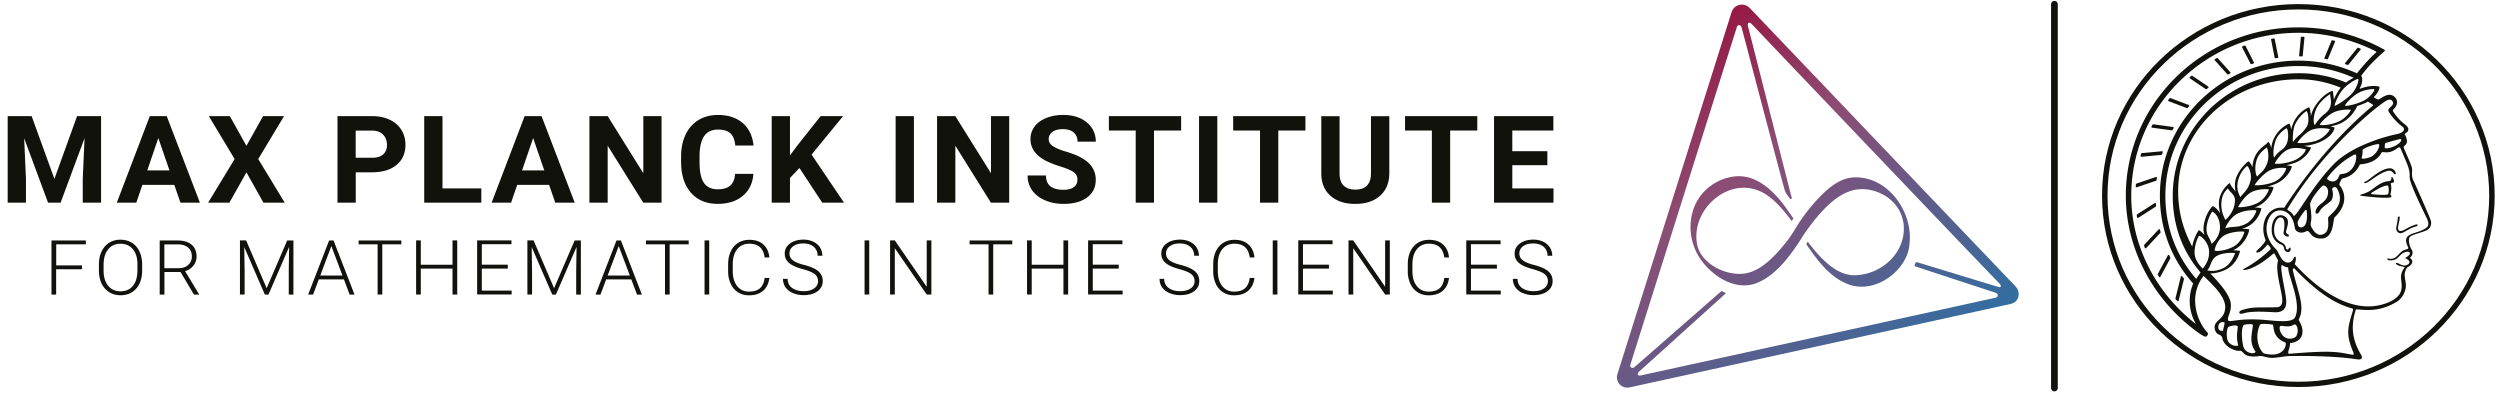 <?xml version="1.0" encoding="UTF-8" standalone="no"?>
<svg width="186" height="30" viewBox="0 0 186 30" fill="none" xmlns="http://www.w3.org/2000/svg">
    <path d="M137.848 13.205c-1.017.063-1.885.847-2.544 1.535a13.556 13.556 0 0 0-1.556 1.988l-.125.213s-.441.71-.632.946c-.807 1.024-1.991 2.418-3.426 2.486-1.388.064-3.088-.847-3.315-2.273-.437-2.73 2.749-5.307 5.246-3.56.66.463 1.129 1.038 1.625 1.658.038.046.084.113.14.19l.042.055.125-.186c-.571-.838-1.133-1.666-1.945-2.314-.776-.616-1.626-.964-2.633-.788a3.737 3.737 0 0 0-2.159 1.205c-1.119 1.263-1.184 3.206-.353 4.637.827 1.422 2.753 2.78 4.476 2.015 1.407-.62 2.451-2.079 3.241-3.324l.116-.19s.325-.471.432-.611c.385-.517.798-1.015 1.258-1.472 1.063-1.05 2.261-1.694 3.784-1.141 1.453.525 2.252 1.906 1.931 3.396-.348 1.63-1.95 2.807-3.631 2.807-1.439 0-2.646-1.453-3.431-2.468l-.018-.022-.112.176c.845 1.218 1.779 2.532 3.241 3.025 1.978.67 4.374-1.136 4.448-3.124.246-2.319-1.639-5.022-4.22-4.864l-.005.005z" fill="url(#xen4ytwv1a)"/>
    <path d="M149.985 21.338A41410.79 41410.79 0 0 1 130.201.616c-.455-.48-1.184-.29-1.37.286-.181.575-8.357 26.485-8.501 26.956-.162.521.302 1.1.934.96.575-.127 23.994-5.248 28.321-6.203.692-.154.743-.91.395-1.277h.005zm-1.133-.014c-.056.072-.158.027-.274-.005-.121-.036-5.112-1.553-5.92-1.806-.084-.023-.107-.018-.135.04-.023.05-.051.105-.069.154-.019.05-.01.095.069.123.079.027 5.948 1.951 5.948 1.951s.162.05.158.19c-.005.14-.116.168-.191.186l-26.292 5.76c-.121.027-.256.059-.293-.054-.037-.113.102-.222.102-.222s6.37-5.746 6.408-5.783c.041-.04.041-.059 0-.077l-.237-.113a.067.067 0 0 0-.075.01c-.027.022-6.449 5.637-6.449 5.637s-.055.059-.143.059a.17.17 0 0 1-.172-.168c0-.036.014-.086.014-.086l7.916-25.095c.046-.14.121-.159.195-.154.079 0 .144.1.172.199.051.186 2.73 10.397 3.18 12.018.051.186.102.258.167.353.065.09.144.213.191.272.074.095.097.122.157.077.047-.036.038-.036-.023-.258-.037-.136-3.203-12.566-3.203-12.566-.075-.272.092-.385.297-.154.185.213 18.293 19.204 18.321 19.186l.032.032c.042.045.204.217.144.299l.005-.005z" fill="url(#vgmjnx320b)"/>
    <path d="M170.998.304c-8.055 0-14.606 6.39-14.606 14.246 0 7.856 6.551 14.245 14.606 14.245 8.056 0 14.607-6.389 14.607-14.245 0-7.857-6.556-14.246-14.607-14.246zm0 28.098c-7.832 0-14.198-6.213-14.198-13.852 0-7.64 6.37-13.848 14.198-13.848s14.198 6.213 14.198 13.848c0 7.634-6.37 13.852-14.198 13.852z" fill="#12120D"/>
    <path d="M179.569 13.459c-.204-.413-.065-.684-.125-.983-.047-.222-.386-.956-.599-1.463-.102-.24.524-.18.06-1.041-.014-.027.641-.263-.014-.747-.367-.272-.627-.607-.826-.906-.028-.04-.056-.122 0-.177.371-.321.376-.783-.023-1.018-.293-.173-.623 0-.929.194-.102.064-.153.104-.255.064a1.846 1.846 0 0 1-.251-.154c.376-.358.45-.711.422-.766-.018-.04-.64-.176-1.411.136l-.056-.027c.316-.534.14-.91.116-.937.576-.788 1.152-1.309 1.714-1.812l.014-.013c.037-.036.051-.077-.019-.118-.06-.036-.074-.045-.149-.081a13.134 13.134 0 0 0-6.24-1.572c-7.08 0-12.837 5.62-12.837 12.52 0 4 2.08 7.862 5.483 10.257.227.159.385.222.385.222.056.018.116.018.149-.027l.051-.063a.192.192 0 0 0 .046-.114c0-.09-.134-.172-.292-.403a3.703 3.703 0 0 1-.664-2.055c0-.693.218-1.323.631-1.848.511.52 1.63 1.476 1.607 2.35-.028.978-.966.928-.762 1.662.126.462.479.272.544.62.106.607.937.992 1.304.938.088-.014.163.059.339.23.246.245.859.213 1.128.164.256-.046.581.185 1.119.127.674-.073.845-.123 1.133-.127.488-.01 3.134-.046 5.019.244.325.05.427-.095.283-.34-.682-1.159-.775-2.141-.385-3.382.697.045 1.695.231 3.013-.543.469-.272.729-.856.706-1.29-.014-.282-.139-.64-.065-.916.102-.37.176-.362.283-.434.502-.344.14-.62.061-.648.153-.059.32-.38.144-.62-.089-.095-.363-.842-.047-1 .339-.169.729-.24 1.124-.409.269-.108.483-.416.329-.824-.185-.489-1.211-2.785-1.244-2.852l-.014-.018zm-14.175 11.148c-.097.018-.413.032-.343-.371.042-.25.32-.354.464-.213-.028.195-.097.385-.121.584zm12.104-17.09c.168-.104.344-.144.451-.045.367.353-.395.548-.237.82.26.444.673.87 1.04 1.14.172.128.195.418-.46.553-.659.132-3.287.81-4.675 2.242-1.737 1.793-2.842 4.116-2.99 3.799-.153-.322-.502-.376-.446-.466 2.493-4.189 6.398-7.481 7.317-8.043zm1.143 2.944c-.144.398-1.277.756-1.222.475.024-.127 0-.294.089-.308.125-.022.483-.145 1.04-.28.055-.014.13.018.093.117v-.004zm-2.87.724c-.028-.163 1.189-.561 1.231-.443.079.217-.251.801-.66.95-.464.168-.654.118-.636.055.033-.118.093-.408.065-.557v-.005zm-2.823 6.19c-.561.335-.863-.303-.942-.416a.525.525 0 0 1-.074-.43c.037-.19.069-.449-.056-1.264-.056-.357.706-1.25.877-1.404.177-.163.437.082.455.345.033.498-.255.76-.548.973-.362.263-.427.602-.362.693.028.036.191.036.26-.113.219-.448.836-.675.934-.915.153-.367.041-.607.027-.76-.014-.136.121-.168.223-.155.13.019.191.195.256.363.399 1.019-.609 1.634-.771 1.874-.074.114.158.938-.279 1.2v.01zm.845-3.948c-.301.2-.733-.073-.645-.19a6.032 6.032 0 0 1 1.597-1.495c.478-.29.529-.308.553-.145.014.1.018.607-.367 1.02-.321.339-.641.312-.803.348-.112.023-.103.312-.335.466v-.004zm-2.679 3.477c-.139-.031-.19-.29-.162-.393.06-.231.427-.707.557-.874.033-.041.098 0 .107.045.079.552 0 1.331-.502 1.222zm4.476-10.057c.502-.222.989-.226 1.04-.217.116.014-.255.652-.91.928-.678.286-1.184.335-1.24.308-.088-.04.572-.779 1.11-1.014v-.005zm-11.589 10.619c-.199-.226-.385-.349-.408-.335-.056.036-.381.58-.492 1.213-.632-1.181-.985-2.372-1.04-3.79-.195-4.804 3.932-8.671 8.965-8.653 1.147 0 2.094.213 3.125.62a3.44 3.44 0 0 0-.511.901c-.005-.262-.074-.461-.056-.625.014-.1-.715.123-1.355 1.119-.149.23-.242.489-.302.724-.014-.375-.102-.665-.13-.66-.065.017-.803.312-1.184 1.19a3.023 3.023 0 0 0-.153.467c-.033-.267-.102-.444-.126-.444-.046 0-.817.312-1.198 1.209a2.255 2.255 0 0 0-.157.62c-.07-.312-.191-.507-.233-.457-.264.33-.784.475-1.063 1.304-.065.195-.093.39-.093.57-.116-.28-.274-.443-.311-.434-.074.013-.859.743-.975 1.476-.046.29-.023.557.024.784-.149-.236-.349-.408-.432-.652-.126.063-.79.674-.808 1.453a2.87 2.87 0 0 0 .102.829c-.223-.39-.534-.575-.571-.553-.056.037-.553.557-.669 1.5-.027.221 0 .43.056.62l-.005.004zm10.308-10.809c.394-.457 1.068-.824 1.142-.779.079.046-.112.752-.548 1.169-.436.42-1.114.828-1.193.824-.079-.005.241-.802.599-1.214zm-1.286 1.766a3.016 3.016 0 0 0-.785.86c-.074.123-.265-.674.237-1.44.306-.466.914-.887.9-.833-.046.186.298.897-.357 1.409l.005.004zm-1.412 1.019c-.469.684-.497.448-1.012 1.118-.028.037-.037-.873.144-1.272.288-.634.794-1.005.868-1.019.074-.013.26.793 0 1.173zm-1.541 1.367c-.242.413-.465.318-.864.902-.046.063-.153-.485.088-1.223.186-.57.762-.924.822-.942.093-.023.242.77-.046 1.264zm-1.435 1.45c-.246.525-.404.538-.692.864-.051.055-.264-.498-.055-1.195.167-.557.547-.76.733-.951.074-.072.274.725.014 1.277v.005zm-1.165.896c0 .159-.019.25-.065.408-.177.588-.53.837-.725 1.104-.079-.171-.218-.42-.222-.796 0-.711.441-1.318.719-1.513.107 0 .293.43.293.797zm-1.189 1.739c-.014.829-.548 1.313-.706 1.467a2.384 2.384 0 0 1-.306-1.028c-.028-.856.334-1.155.492-1.322.074.245.525.44.52.883zm-1.681.851c.246.123.539.467.567 1.11.028.647-.446 1.19-.632 1.277-.13-.494-.376-.598-.371-1.087.005-.535.283-1.123.432-1.304l.004.004zm1.013 1.703c.636-.272 1.332-.227 1.36-.204.028.027-.204.793-.822 1.114-.617.322-1.318.353-1.379.276-.037-.04.204-.919.841-1.186zm-.047-.457c.042-.204.418-.888.984-1.137.571-.25 1.231-.231 1.305-.2.074.032-.237.757-.808 1.024-.641.299-.896.122-1.481.308v.005zm.957-1.599c.027-.063.492-.874 1.035-1.123.538-.245 1.193-.195 1.235-.181.046.014-.246.734-.864 1.032-.613.295-1.43.336-1.406.272zm1.239-1.621c-.046-.032.613-.874 1.161-1.119.483-.217 1.114-.172 1.165-.135.051.036-.255.742-.891 1.014-.608.258-1.388.276-1.435.244v-.004zm1.486-1.603c-.037-.018.464-.851 1.031-1.064.538-.204 1.072-.018 1.235-.01.13.01-.186.612-.924.88-.618.221-1.249.24-1.342.194zm1.671-1.544c.01-.04.562-.797 1.133-.987.543-.181 1.203-.06 1.272-.032.07.027-.385.688-1.077.892-.627.181-1.337.163-1.328.127zm1.686-1.336c-.075-.05.594-.774 1.137-.978.53-.195 1.105-.159 1.152-.136.046.023-.349.657-.989.91-.604.24-1.226.254-1.3.204zm-9.23 14.82c-3.009-2.336-4.81-5.863-4.81-9.545 0-6.683 5.576-12.122 12.433-12.122 2.001 0 4.007.49 5.767 1.381.037.019.042.064.009.091-.515.44-1.235 1.304-1.416 1.544a10.42 10.42 0 0 0-4.36-.946c-5.683 0-10.302 4.505-10.302 10.048 0 2.472.859 4.727 2.479 6.539-.093.208-.26.67-.26 1.281 0 .503.097 1.082.46 1.725v.005zm.018-3.373h-.004c-1.495-1.711-2.285-3.844-2.285-6.172 0-5.32 4.439-9.65 9.894-9.65 1.44 0 2.823.295 4.119.875a2.55 2.55 0 0 0-.567.353 9.043 9.043 0 0 0-3.547-.693c-5.154 0-9.351 4.09-9.351 9.115 0 2.183.697 4.098 2.066 5.706-.079.118-.19.28-.315.47l-.01-.004zm.492-.756c-.181-.167-.571-.588-.608-1.132v-.077c0-.584.265-1.16.33-1.223.065-.063.743.449.752 1.187.009.638-.293 1.005-.469 1.254l-.005-.009zm1.115-.978c.538-.249 1.337-.19 1.295-.154-.042.036-.255.793-.859 1.091-.603.295-1.003.218-1.221.177.325-.349.255-.865.789-1.11l-.004-.004zm.724 6.303c-.093-.357-.056-.851.07-.982.241-.113.682-.159.691-.023.014.217-.153.738.042 1.386-.042.104-.645.059-.798-.38h-.005zm.042-1.498c-.047-.268.218-.53.213-1.114-.004-.72-.919-1.708-1.536-2.346.287 0 .668-.068 1.095-.258.92-.417 1.101-1.368 1.124-1.404.014-.018-.204-.059-.52-.063.032-.018.069-.032.102-.05.901-.471 1.133-1.485 1.091-1.508a2.326 2.326 0 0 0-.552-.036c.088-.027.176-.06.273-.095.952-.367 1.217-1.4 1.184-1.436-.014-.013-.204-.05-.482-.059a2.66 2.66 0 0 0 .26-.113c.868-.421 1.17-1.367 1.123-1.4-.018-.013-.195-.044-.45-.049.195-.04.404-.104.627-.2.928-.398 1.23-1.263 1.188-1.303-.018-.014-.176-.06-.413-.077.186-.041.39-.095.604-.168.919-.308 1.29-1.164 1.235-1.168-.126-.01-.298-.068-.516-.109.251-.013.543-.059.91-.18.994-.327 1.347-.911 1.365-1.165 0-.018-.121-.068-.311-.108.228-.041.455-.095.645-.172.929-.367 1.314-1.255 1.347-1.332a6.53 6.53 0 0 0 .539-.203c.097-.041.185-.086.269-.136.046.031.116.086.227.15.14.085.191.108.121.167-3.157 2.626-5.525 5.936-6.556 7.548-.028.045-.083.037-.172.032-1.105-.072-1.731 1.213-1.239 2.418-.065.244-.59.715-.627.752-.042.036-.144.185.032.167.26-.022.59-.425.748-.607.065.082.311.277.19.39-.938.901-1.871 1.385-1.945 1.417-.353.168.59.285 2.187-1.127.093-.082.204.326.348.502-.274.883.404 2.595.297 3.13-.018.094-.074.357-.395.366-1.587.032-1.741-.04-2.548.195-.377.109-.279.349 0 .276.311-.081.636-.204 2.349-.1.418.028.901-.081.901-.774 0-.625-.506-2.495-.335-2.748.228.167.395.172.479.19-.024.611.984 2.576.533 3.663-.167.403-.896.371-2.145.254-2.126-.204-2.818.244-2.86-.005l-.004-.005zm4.884 1.34c-.826.28-1.151-.666-1.017-.865.084-.122.604.14 1.012-.118.312-.195.488.824.005.983zm-3.756.588c-.116-.498-.163-1.363.051-1.557.042-.036.678-.127.669.013-.051.598-.298 1.264.167 1.925.172.249-.734.285-.887-.38zm1.579.571c-.223-.054-.836-1.005-.335-2.142.051-.122.817-.045.947-.009s-.106.928.948 1.327c.106.04 0 1.2-1.556.824h-.004zm6.574-3.17c-.358 1.2-.534 1.68 0 2.98.07.172.125.303-.033.276-1.072-.181-1.304-.353-4.68-.072-.241.018.079-.458.042-.784.307-.04.799-.176.906-.665.125-.594-.298-1.028-.251-1.114.478-.91-.033-1.92-.437-3.61-.037-.158.056-.226.126-.153 2.168 2.287 3.552 2.744 4.294 2.961.075.023.061.104.033.181zm5.544-6.249c-.455.39-1.152.422-1.43.675-.149.131-.214.335-.056.702.093.213.153.235-.158.317-.506.131-.576.779-1.216.661-.256-.045-.075.113.018.122.367.032.515-.068.641-.185.13-.118.302-.33.497-.403.204-.077.408-.068.413.077 0 .113-.256.294-.362.344.13.068.534.267.19.493-.269.177-.636-.068-.692-.1-.079-.045-.232-.022-.181.037.2.235.734.176.636.299-.492.643-.093 1.023-.241 1.67-.153.657-1.073 1.02-1.783 1.142-2.414.426-4.764-1.58-6.143-3.088.126-.286.112-.662-.018-.53-.121.127-.098.335-.386.407-.552.136-.794-.801-.965-.964-.674-.643-.938-1.553-.539-2.346.404-.801 1.249-.643 1.588-.154.418.602.223.947.464 1.128.335.253.669.027.762 0 .255-.068.237.588 1.105.557.933-.032.826-1.45.961-1.576 1.198-1.141.585-2.155.367-2.391-.061-.063.134-.48.204-.498.706-.15 1.1-.589 1.314-1.055 0 0 1.17-.018 1.583-.842.112-.218.455.212 1.235-.385.088-.068.172-.037.204.045.502 1.2.711 1.53.674 2.142-.028.444 1.216 2.912 1.309 3.124.102.236.116.471 0 .57l.005.005z" fill="#12120D"/>
    <path d="M177.786 12.521c-.678.023-1.472.838-1.727.951-.269.118-.176.195-.018.136.338-.122.821-.625 1.485-.86.525-.186.492.235.692.212.093-.009-.042-.453-.432-.439zM177.939 13.169c-.055.013.061.294-.236.312-.641.036-1.147.63-1.537.806-.39.177-.469.172-.53.19-.051.014-.032.077.01.086 1.629.213 2.256.154 2.27.095.028-.108-.093-.163-.065-.235.06-.177.093-.512.023-.743-.028-.108.242-.036.242-.18 0-.078-.084-.354-.177-.331zm-.25 1.254c-.033.122-.757.068-1.156.032-.093-.01-.251-.023.051-.2.236-.14.566-.371.993-.453.037-.004.102 0 .121.082a1.27 1.27 0 0 1-.009.534v.005zM179.82 16.692c-.126 0-.627.222-.817.34-.107.067-.618.375-.585-.114.014-.172.125-.593.125-.706 0-.177-.149-.104-.153 0-.005.244-.056.43-.107.715-.042.245.172.548.511.372.283-.145.664-.399 1.003-.462.088-.018.102-.14.018-.145h.005zM170.376 18.426c-.097-.036-.07.158-.2.136-.171-.027-.027-.177-.25-.408-.112-.113-.39-.163-.595-.484-.325-.508-.046-1.635.428-1.477.264.091.218.689.139 1.096-.051.25.348.371.385.285.061-.144-.148-.13-.195-.267-.074-.203.488-1.028-.246-1.268-.534-.172-.887.485-.822 1.21.056.61.474.864.711.95.325.118.079.548.515.548.19 0 .232-.294.13-.33v.009zM174.657 4.832s.046 0 .065-.018l.905-1.118a.055.055 0 0 0-.023-.086l-.153-.06a.058.058 0 0 0-.065.019l-.91 1.123c-.024.031-.01.072.028.086l.157.054h-.004zM172.976 4.38c.051.008.102.017.158.031.028.005.056-.01.065-.032l.529-1.277a.05.05 0 0 0-.042-.072c-.06-.014-.116-.023-.176-.036-.014 0-.032.004-.037.018-.065.163-.437 1.055-.539 1.3-.014.031.01.067.042.072v-.005zM171.11 4.198h.158c.027 0 .055-.022.055-.05l.13-1.358c0-.032-.023-.059-.055-.059h-.158c-.028 0-.056.023-.056.05l-.13 1.358c0 .032.023.06.056.06zM169.299 4.334c.051-.009.102-.018.158-.023.032-.004.055-.036.046-.063l-.265-1.34c-.004-.027-.032-.05-.065-.046-.051.01-.106.014-.157.023a.056.056 0 0 0-.047.063l.265 1.336c.004.027.032.05.065.046v.004zM167.442 4.746a.06.06 0 0 0 .069.027c.051-.018.103-.031.149-.05.032-.009.046-.045.032-.076l-.626-1.232c-.014-.027-.042-.036-.07-.027l-.149.054c-.032.01-.046.045-.032.077l.627 1.227zM165.715 5.525s.046.023.069.013c.047-.027.093-.05.139-.077.033-.018.042-.058.014-.086L165 4.33s-.047-.022-.07-.013a17.11 17.11 0 0 0-.139.081c-.033.018-.037.06-.014.086l.938 1.042zM164.104 6.634s.051.014.069 0c.042-.036.084-.068.126-.104.027-.022.027-.068 0-.086l-1.189-.806s-.051-.013-.07 0l-.12.104a.055.055 0 0 0 .004.086l1.184.802-.004.004zM162.701 8.043s.051 0 .065-.018c.033-.041.07-.082.107-.123a.055.055 0 0 0-.023-.086l-1.365-.52a.058.058 0 0 0-.065.018c-.033.04-.065.086-.102.126-.024.028-.01.073.023.086l1.36.517zM160.12 9.5l1.462.2c.024 0 .047-.009.056-.027l.079-.145a.055.055 0 0 0-.042-.081l-1.472-.2a.068.068 0 0 0-.06.032c-.023.05-.051.095-.074.145-.019.032.004.072.042.077h.009zM159.321 11.665l1.491-.14s.041-.018.046-.04c.019-.055.033-.105.051-.16.014-.035-.018-.076-.06-.072l-1.5.14c-.023 0-.042.019-.051.041-.014.055-.028.11-.042.159a.056.056 0 0 0 .061.068l.004.004zM160.454 13.395c.005-.054.014-.113.019-.167a.056.056 0 0 0-.075-.06l-1.453.494s-.037.027-.037.05c0 .054-.009.113-.009.168 0 .04.037.068.074.054l1.444-.49s.037-.022.037-.044v-.005zM160.417 15.329c0-.06-.009-.118-.014-.177 0-.04-.051-.068-.088-.045l-1.319.842s-.027.031-.023.054c.009.06.014.113.023.168.005.04.051.059.089.036l1.304-.838s.028-.031.023-.05l.005.01zM160.747 17.267c-.014-.06-.033-.118-.047-.177-.009-.045-.065-.059-.097-.023l-1.073 1.15s-.018.037-.014.055c.019.054.038.109.061.167.014.041.065.05.097.018l1.059-1.136s.018-.032.014-.05v-.004zM161.295 18.983l-.757 1.404s-.009.036 0 .054c.032.054.065.104.093.159.023.036.079.036.097 0l.748-1.386s.009-.036 0-.05c-.028-.059-.061-.113-.089-.172-.018-.04-.078-.04-.102 0l.01-.01zM162.358 20.559c-.028-.037-.089-.027-.102.018l-.404 1.625s0 .037.013.05c.042.05.084.095.126.14.032.032.088.019.097-.022l.4-1.608s0-.031-.01-.045c-.041-.054-.083-.104-.12-.158zM2.354 8.64l1.694 4.669L5.734 8.64H7.52v6.44H6.156v-1.762l.135-3.038-1.783 4.8h-.933l-1.778-4.796.134 3.034v1.761H.571V8.64h1.783zM12.981 13.753h-2.386l-.455 1.326H8.69l2.456-6.439h1.258l2.47 6.44h-1.448l-.46-1.327h.014zm-2.02-1.073h1.649l-.831-2.41-.822 2.41h.004zM18.33 10.86l1.24-2.22h1.564l-1.922 3.193 1.973 3.246h-1.583l-1.267-2.255-1.268 2.255h-1.583l1.973-3.246-1.922-3.193H17.1l1.24 2.22h-.01zM26.469 12.81v2.27h-1.36V8.64h2.576c.497 0 .934.09 1.31.268.376.176.664.43.868.756.204.326.302.697.302 1.114 0 .63-.223 1.127-.664 1.494-.441.367-1.054.548-1.839.548H26.47v-.01zm0-1.072h1.216c.358 0 .637-.082.822-.25.186-.167.284-.402.284-.706 0-.303-.098-.57-.288-.765-.19-.195-.455-.294-.79-.299h-1.249v2.02h.005zM32.923 14.015h2.887v1.064h-4.248V8.64h1.36v5.375zM40.867 13.753H38.48l-.455 1.326h-1.448l2.456-6.439h1.258l2.47 6.44h-1.449l-.46-1.327h.015zm-2.02-1.073h1.648l-.83-2.41-.823 2.41h.005zM49.22 15.08h-1.361l-2.647-4.239v4.239h-1.36V8.64h1.36l2.651 4.248V8.64h1.356v6.44zM56.054 12.933c-.051.693-.316 1.236-.785 1.635-.469.398-1.096.598-1.871.598-.845 0-1.514-.277-1.997-.834-.482-.557-.728-1.317-.728-2.286v-.394c0-.62.111-1.164.334-1.635.223-.47.543-.833.961-1.087.418-.253.9-.376 1.449-.376.761 0 1.374.2 1.838.598.464.399.734.956.808 1.676h-1.36c-.033-.417-.154-.716-.358-.906-.204-.19-.515-.28-.933-.28-.455 0-.794.158-1.017.475-.223.317-.339.81-.348 1.476v.484c0 .698.107 1.205.325 1.526.218.322.557.48 1.021.48.423 0 .734-.095.943-.28.209-.186.325-.476.357-.87h1.36zM59.48 12.498l-.706.743v1.838h-1.36V8.64h1.36v2.921l.6-.801 1.68-2.12h1.672l-2.345 2.862 2.414 3.577h-1.62L59.48 12.5zM67.995 15.08h-1.36V8.64h1.36v6.44zM75.085 15.08h-1.36l-2.647-4.239v4.239h-1.36V8.64h1.36l2.651 4.248V8.64h1.356v6.44zM80.164 13.39c0-.249-.093-.443-.274-.575-.18-.13-.506-.276-.98-.425a6.92 6.92 0 0 1-1.118-.44c-.748-.393-1.124-.928-1.124-1.598 0-.349.102-.657.302-.933s.487-.484.868-.638c.38-.154.799-.231 1.268-.231s.891.081 1.258.249c.367.167.655.403.859.706.204.304.306.648.306 1.037h-1.36c0-.294-.098-.525-.288-.688-.19-.163-.46-.245-.803-.245-.344 0-.59.068-.776.204a.64.64 0 0 0-.278.544c0 .208.107.385.325.525.218.14.534.276.956.398.776.227 1.337.508 1.69.847.353.34.53.756.53 1.254 0 .557-.219.997-.65 1.314-.432.317-1.013.475-1.746.475-.506 0-.97-.09-1.388-.272-.418-.18-.734-.43-.957-.747a1.848 1.848 0 0 1-.33-1.096h1.366c0 .711.436 1.065 1.304 1.065.325 0 .576-.064.757-.19a.623.623 0 0 0 .274-.54h.01zM87.88 9.714h-2.023v5.365h-1.36V9.714H82.5V8.64h5.376v1.074h.005zM90.57 15.08h-1.361V8.64h1.36v6.44zM97.13 9.714h-2.025v5.365h-1.36V9.714h-1.997V8.64h5.377v1.074h.004zM103.365 8.64v4.243c0 .707-.228 1.264-.678 1.671-.45.408-1.068.616-1.852.616-.785 0-1.384-.2-1.839-.598-.455-.398-.682-.946-.692-1.639V8.645h1.36v4.247c0 .421.103.73.312.924.209.195.492.29.859.29.766 0 1.151-.394 1.165-1.177V8.645h1.365V8.64zM109.916 9.714h-2.024v5.365h-1.361V9.714h-1.996V8.64h5.376v1.074h.005zM115.125 12.29h-2.609v1.725h3.064v1.064h-4.424V8.64h4.415v1.074h-3.055v1.535h2.609v1.041zM6.1 20.034H4.178v1.883H3.83v-4.025h2.558v.285H4.183v1.567h1.922v.285l-.005.005zM10.576 20.12c0 .37-.065.697-.195.973-.13.28-.32.494-.562.648-.246.15-.524.226-.845.226-.482 0-.872-.168-1.17-.503-.297-.335-.445-.787-.445-1.363v-.416c0-.367.065-.693.2-.974.134-.28.32-.502.566-.652.241-.154.524-.226.84-.226.316 0 .599.077.84.222.242.15.432.362.562.634.13.271.2.588.21.946v.485zm-.348-.435c0-.485-.111-.865-.339-1.137-.223-.276-.534-.412-.924-.412s-.687.136-.915.412c-.227.276-.343.661-.343 1.155v.421c0 .476.111.856.339 1.132.227.28.534.417.924.417s.7-.136.924-.412c.223-.277.33-.662.33-1.15v-.426h.004zM13.432 20.237h-1.198v1.68h-.353v-4.025h1.342c.44 0 .784.104 1.03.312.246.208.372.498.372.874 0 .258-.08.485-.232.684a1.177 1.177 0 0 1-.623.407l1.031 1.712v.036h-.371l-.998-1.68zm-1.198-.285h1.068c.292 0 .529-.082.705-.245a.816.816 0 0 0 .265-.629c0-.285-.093-.503-.279-.661-.185-.159-.445-.236-.78-.236h-.984v1.77h.005zM18.316 17.892l1.523 3.55 1.527-3.55h.465v4.025h-.348v-1.752l.027-1.798-1.536 3.55h-.27l-1.532-3.537.028 1.771v1.762h-.348v-4.026h.464v.005zM25.591 20.785h-1.87l-.428 1.132h-.367l1.56-4.025h.33l1.56 4.025h-.362l-.427-1.132h.004zm-1.764-.285h1.653l-.827-2.192-.826 2.192zM29.858 18.177h-1.416v3.736h-.348v-3.736h-1.411v-.285h3.175v.285zM34.018 21.913h-.352v-1.93h-2.359v1.93h-.348v-4.026h.348v1.807h2.359v-1.807h.352v4.026zM37.78 19.984h-1.932v1.639h2.219v.285h-2.568v-4.025h2.554v.285h-2.205v1.521h1.931v.295zM39.701 17.892l1.523 3.55 1.528-3.55h.464v4.025h-.348v-1.752l.028-1.798-1.537 3.55h-.27l-1.532-3.537.028 1.771v1.762h-.348v-4.026h.464v.005zM46.972 20.785h-1.87l-.428 1.132h-.367l1.56-4.025h.33l1.56 4.025h-.362l-.428-1.132h.005zm-1.764-.285h1.653l-.827-2.192-.826 2.192zM51.239 18.177h-1.416v3.736h-.348v-3.736h-1.412v-.285h3.176v.285zM52.766 21.913h-.348v-4.026h.348v4.026zM57.242 20.658c-.046.426-.204.747-.464.974-.265.226-.613.34-1.054.34-.306 0-.576-.077-.812-.222a1.446 1.446 0 0 1-.544-.634 2.147 2.147 0 0 1-.195-.938v-.52c0-.358.065-.675.195-.951.13-.277.311-.49.553-.639.241-.15.52-.226.83-.226.442 0 .79.117 1.046.349.255.23.404.552.445.964h-.353c-.088-.684-.469-1.023-1.142-1.023-.376 0-.673.135-.896.407-.223.272-.334.652-.334 1.132v.494c0 .466.107.833.325 1.114.218.276.51.416.877.416s.641-.086.827-.253c.186-.172.302-.426.343-.765h.353v-.019zM60.86 20.925a.644.644 0 0 0-.242-.53c-.163-.13-.455-.253-.883-.37-.427-.118-.738-.245-.933-.386-.278-.194-.418-.452-.418-.77 0-.316.13-.556.39-.751.26-.19.59-.29.999-.29.274 0 .52.05.733.154.218.104.386.245.502.43.116.186.176.39.176.616h-.353a.845.845 0 0 0-.288-.665c-.195-.168-.45-.25-.775-.25s-.566.068-.752.209a.638.638 0 0 0-.279.539c0 .203.084.37.251.502.167.131.436.245.808.34.371.095.65.2.84.308.19.104.334.23.432.38.098.15.144.322.144.52 0 .318-.13.571-.39.762-.26.19-.604.285-1.026.285-.293 0-.557-.05-.799-.154a1.22 1.22 0 0 1-.552-.426 1.087 1.087 0 0 1-.19-.63h.348c0 .286.106.508.325.671.218.163.506.244.868.244.32 0 .58-.067.775-.208a.64.64 0 0 0 .293-.548l-.005.018zM64.671 21.913h-.348v-4.026h.348v4.026zM69.295 21.913h-.348l-2.373-3.446v3.446h-.352v-4.026h.353l2.372 3.446v-3.446h.348v4.026zM75.313 18.177h-1.417v3.736h-.348v-3.736h-1.411v-.285h3.175v.285zM79.472 21.913h-.352v-1.93H76.76v1.93h-.348v-4.026h.348v1.807h2.359v-1.807h.352v4.026zM83.233 19.984h-1.931v1.639h2.22v.285h-2.568v-4.025h2.553v.285h-2.205v1.521h1.931v.295zM88.874 20.925a.644.644 0 0 0-.241-.53c-.162-.13-.455-.253-.882-.37-.427-.118-.738-.245-.933-.386-.279-.194-.418-.452-.418-.77 0-.316.13-.556.39-.751.26-.19.59-.29.998-.29.274 0 .52.05.734.154.218.104.385.245.501.43.116.186.177.39.177.616h-.353a.845.845 0 0 0-.288-.665c-.195-.168-.45-.25-.776-.25-.325 0-.566.068-.752.209a.638.638 0 0 0-.278.539c0 .203.083.37.25.502.168.131.437.245.808.34.372.095.65.2.84.308.191.104.335.23.432.38.098.15.144.322.144.52 0 .318-.13.571-.39.762-.26.19-.603.285-1.026.285-.292 0-.557-.05-.798-.154a1.22 1.22 0 0 1-.553-.426 1.087 1.087 0 0 1-.19-.63h.348c0 .286.107.508.325.671.218.163.506.244.868.244.32 0 .58-.067.776-.208a.64.64 0 0 0 .292-.548l-.005.018zM93.332 20.658c-.047.426-.205.747-.465.974-.264.226-.613.34-1.054.34-.306 0-.575-.077-.812-.222a1.446 1.446 0 0 1-.543-.634 2.147 2.147 0 0 1-.195-.938v-.52c0-.358.065-.675.195-.951.13-.277.31-.49.552-.639.242-.15.52-.226.831-.226.441 0 .79.117 1.045.349.255.23.404.552.446.964h-.353c-.088-.684-.47-1.023-1.142-1.023-.376 0-.674.135-.896.407-.223.272-.335.652-.335 1.132v.494c0 .466.107.833.325 1.114.219.276.511.416.878.416s.64-.086.826-.253c.186-.172.302-.426.344-.765h.353v-.019zM95.04 21.913h-.348v-4.026h.348v4.026zM98.87 19.984H96.94v1.639h2.22v.285H96.59v-4.025h2.553v.285H96.94v1.521h1.932v.295zM103.402 21.913h-.348l-2.373-3.446v3.446h-.353v-4.026h.353l2.373 3.446v-3.446h.348v4.026zM107.808 20.658c-.046.426-.204.747-.464.974-.265.226-.613.34-1.054.34-.306 0-.576-.077-.813-.222a1.455 1.455 0 0 1-.543-.634 2.147 2.147 0 0 1-.195-.938v-.52c0-.358.065-.675.195-.951.13-.277.311-.49.553-.639.241-.15.52-.226.831-.226.441 0 .789.117 1.044.349.256.23.404.552.446.964h-.353c-.088-.684-.469-1.023-1.142-1.023-.376 0-.673.135-.896.407-.223.272-.334.652-.334 1.132v.494c0 .466.107.833.325 1.114.218.276.511.416.877.416.367 0 .641-.086.827-.253.185-.172.302-.426.343-.765h.353v-.019zM111.369 19.984h-1.931v1.639h2.219v.285h-2.567v-4.025h2.553v.285h-2.205v1.521h1.931v.295zM115.163 20.925a.643.643 0 0 0-.242-.53c-.162-.13-.455-.253-.882-.37-.427-.118-.738-.245-.933-.386-.279-.194-.418-.452-.418-.77 0-.316.13-.556.39-.751.26-.19.59-.29.998-.29.274 0 .52.05.734.154.218.104.385.245.501.43.116.186.177.39.177.616h-.353a.846.846 0 0 0-.288-.665c-.195-.168-.451-.25-.776-.25s-.566.068-.752.209a.64.64 0 0 0-.278.539c0 .203.083.37.25.502.168.131.437.245.808.34.372.095.65.2.841.308.19.104.334.23.431.38.098.15.144.322.144.52 0 .318-.13.571-.39.762-.26.19-.603.285-1.026.285-.292 0-.557-.05-.798-.154a1.222 1.222 0 0 1-.553-.426 1.09 1.09 0 0 1-.19-.63h.348c0 .286.107.508.325.671.218.163.506.244.868.244.321 0 .581-.067.776-.208a.639.639 0 0 0 .292-.548l-.004.018z" fill="#12120D"/>
    <path d="M152.849.318v28.55" stroke="#12120D" stroke-width=".5" stroke-miterlimit="10" stroke-linecap="round"/>
    <defs>
        <linearGradient id="xen4ytwv1a" x1="123.413" y1="2.912" x2="141.098" y2="28.187" gradientUnits="userSpaceOnUse">
            <stop stop-color="#97133F"/>
            <stop offset=".38" stop-color="#8C4D74"/>
            <stop offset="1" stop-color="#336DA0"/>
        </linearGradient>
        <linearGradient id="vgmjnx320b" x1="120.516" y1="4.941" x2="138.201" y2="30.211" gradientUnits="userSpaceOnUse">
            <stop stop-color="#97133F"/>
            <stop offset=".38" stop-color="#8C4D74"/>
            <stop offset="1" stop-color="#336DA0"/>
        </linearGradient>
    </defs>
</svg>
